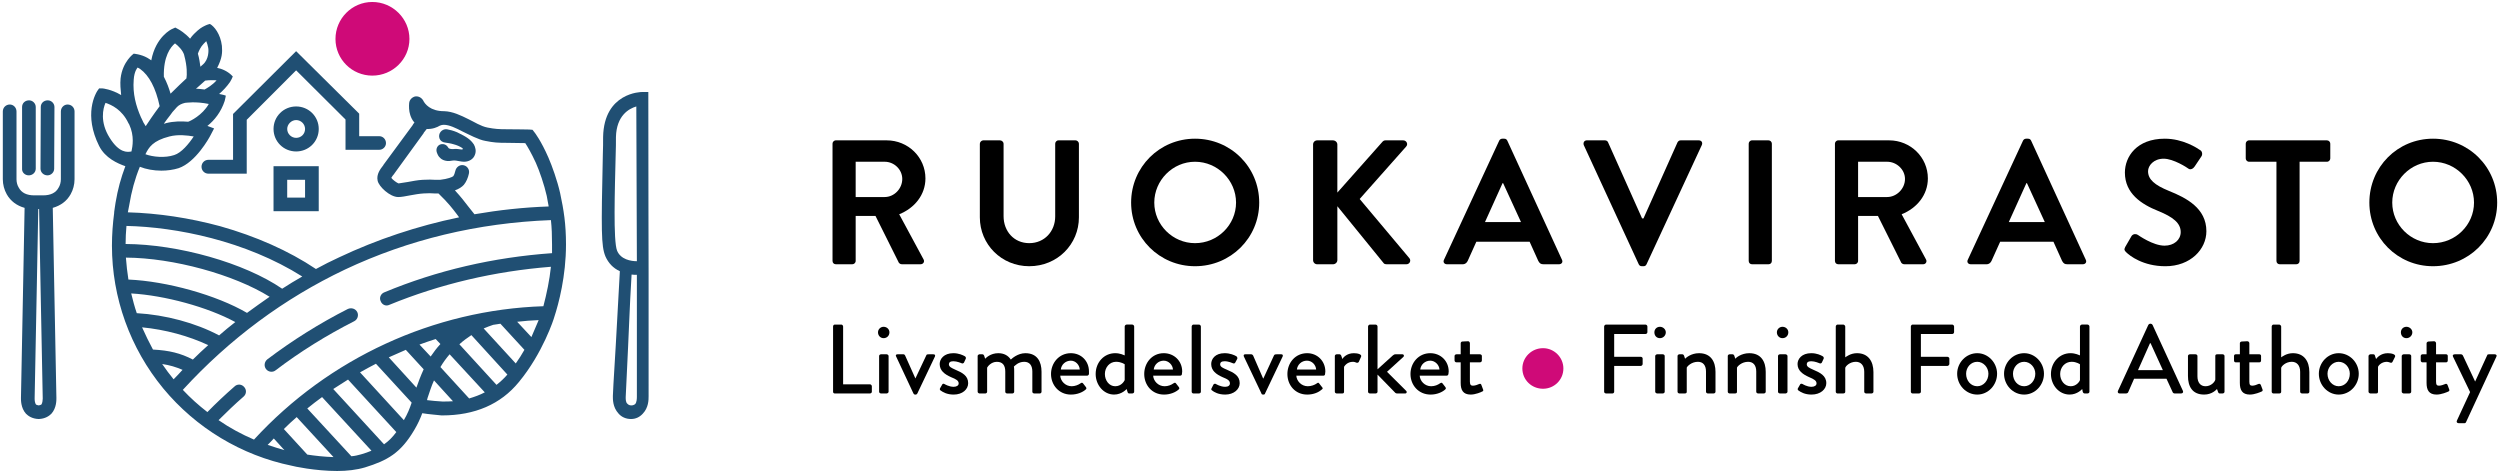 <?xml version="1.0" encoding="utf-8"?>
<!-- Generator: Adobe Illustrator 16.0.0, SVG Export Plug-In . SVG Version: 6.00 Build 0)  -->
<!DOCTYPE svg PUBLIC "-//W3C//DTD SVG 1.1//EN" "http://www.w3.org/Graphics/SVG/1.1/DTD/svg11.dtd">
<svg version="1.1" id="Layer_1" xmlns="http://www.w3.org/2000/svg" xmlns:xlink="http://www.w3.org/1999/xlink" x="0px" y="0px"
	 width="296px" height="56px" viewBox="-0.334 -0.235 296 56" enable-background="new -0.334 -0.235 296 56" xml:space="preserve">
<g>
	<path d="M98.235,16.777L98.235,16.777c0-0.197,0.165-0.395,0.396-0.395h6.014c2.544,0,4.593,2.007,4.593,4.507
		c0,1.941-1.288,3.52-3.106,4.244l2.875,5.329c0.166,0.263,0,0.592-0.363,0.592h-2.181c-0.198,0-0.298-0.099-0.364-0.164
		l-2.775-5.56h-2.346v5.329c0,0.23-0.198,0.395-0.396,0.395h-1.949c-0.231,0-0.396-0.164-0.396-0.395V16.777z M104.414,23.094
		L104.414,23.094c1.124,0,2.081-0.987,2.081-2.139c0-1.118-0.957-2.039-2.081-2.039h-3.437v4.178H104.414z"/>
	<path d="M115.682,16.777L115.682,16.777c0-0.197,0.198-0.395,0.396-0.395h1.982c0.231,0,0.43,0.197,0.43,0.395v8.586
		c0,1.776,1.223,3.191,3.04,3.191c1.816,0,3.072-1.415,3.072-3.158v-8.619c0-0.197,0.166-0.395,0.396-0.395h2.016
		c0.199,0,0.396,0.197,0.396,0.395v8.718c0,3.191-2.544,5.79-5.881,5.79c-3.305,0-5.849-2.599-5.849-5.79V16.777z"/>
	<path d="M141.157,16.186L141.157,16.186c4.229,0,7.6,3.355,7.6,7.566c0,4.178-3.37,7.533-7.6,7.533
		c-4.196,0-7.566-3.355-7.566-7.533C133.591,19.541,136.961,16.186,141.157,16.186 M141.157,28.555L141.157,28.555
		c2.676,0,4.857-2.171,4.857-4.803s-2.182-4.836-4.857-4.836c-2.644,0-4.824,2.204-4.824,4.836S138.514,28.555,141.157,28.555"/>
	<path d="M155.134,16.876L155.134,16.876c0-0.263,0.199-0.493,0.496-0.493h1.849c0.299,0,0.529,0.23,0.529,0.493v5.691l5.287-5.954
		c0.1-0.132,0.23-0.23,0.396-0.23h2.115c0.396,0,0.627,0.461,0.33,0.757l-5.486,6.185l5.883,7.007
		c0.23,0.264,0.066,0.724-0.363,0.724h-2.281c-0.23,0-0.363-0.065-0.396-0.132l-5.484-6.743v6.382c0,0.263-0.23,0.493-0.529,0.493
		h-1.849c-0.297,0-0.496-0.23-0.496-0.493V16.876z"/>
	<path d="M170.631,30.528L170.631,30.528l6.541-14.112c0.066-0.132,0.199-0.23,0.363-0.23h0.232c0.197,0,0.297,0.099,0.363,0.23
		l6.477,14.112c0.131,0.264-0.033,0.526-0.363,0.526h-1.818c-0.33,0-0.463-0.099-0.627-0.395l-1.025-2.27h-6.311l-1.023,2.27
		c-0.1,0.197-0.266,0.395-0.596,0.395h-1.85C170.664,31.055,170.498,30.792,170.631,30.528 M179.75,26.055L179.75,26.055
		l-2.115-4.605h-0.066l-2.08,4.605H179.75z"/>
	<path d="M187.184,16.942L187.184,16.942c-0.098-0.297,0.066-0.56,0.363-0.56h2.148c0.199,0,0.33,0.132,0.363,0.23l4.031,9.014
		h0.166l4.031-9.014c0.066-0.099,0.164-0.23,0.363-0.23h2.146c0.332,0,0.496,0.263,0.365,0.56l-6.543,14.112
		c-0.066,0.132-0.166,0.23-0.33,0.23h-0.232c-0.197,0-0.297-0.099-0.363-0.23L187.184,16.942z"/>
	<path d="M206.713,16.777L206.713,16.777c0-0.197,0.164-0.395,0.396-0.395h1.949c0.23,0,0.396,0.197,0.396,0.395V30.66
		c0,0.23-0.166,0.395-0.396,0.395h-1.949c-0.232,0-0.396-0.164-0.396-0.395V16.777z"/>
	<path d="M216.922,16.777L216.922,16.777c0-0.197,0.166-0.395,0.396-0.395h6.014c2.545,0,4.594,2.007,4.594,4.507
		c0,1.941-1.289,3.52-3.105,4.244l2.873,5.329c0.166,0.263,0,0.592-0.33,0.592h-2.213c-0.199,0-0.297-0.099-0.363-0.164l-2.775-5.56
		h-2.348v5.329c0,0.23-0.197,0.395-0.396,0.395h-1.949c-0.23,0-0.396-0.164-0.396-0.395V16.777z M223.102,23.094L223.102,23.094
		c1.123,0,2.115-0.987,2.115-2.139c0-1.118-0.992-2.039-2.115-2.039h-3.438v4.178H223.102z"/>
	<path d="M232.65,30.528L232.65,30.528l6.543-14.112c0.066-0.132,0.197-0.23,0.363-0.23h0.23c0.199,0,0.299,0.099,0.363,0.23
		l6.477,14.112c0.133,0.264-0.033,0.526-0.363,0.526h-1.816c-0.33,0-0.463-0.099-0.629-0.395l-1.023-2.27h-6.311l-1.025,2.27
		c-0.1,0.197-0.264,0.395-0.594,0.395h-1.852C232.684,31.055,232.518,30.792,232.65,30.528 M241.77,26.055L241.77,26.055
		l-2.113-4.605h-0.066l-2.082,4.605H241.77z"/>
	<path d="M251.287,29.016L251.287,29.016l0.76-1.316c0.197-0.263,0.529-0.263,0.727-0.132c0.1,0.066,1.818,1.283,3.172,1.283
		c1.123,0,1.916-0.69,1.916-1.611c0-1.053-0.891-1.777-2.676-2.501c-1.982-0.789-3.932-2.072-3.932-4.539
		c0-1.876,1.387-4.014,4.725-4.014c2.148,0,3.801,1.086,4.23,1.382c0.197,0.131,0.264,0.493,0.098,0.724l-0.793,1.185
		c-0.164,0.263-0.496,0.427-0.727,0.263c-0.166-0.132-1.783-1.185-2.941-1.185c-1.189,0-1.85,0.822-1.85,1.48
		c0,0.987,0.793,1.645,2.479,2.336c2.049,0.822,4.428,2.039,4.428,4.77c0,2.139-1.885,4.146-4.857,4.146
		c-2.645,0-4.23-1.25-4.627-1.645C251.221,29.442,251.121,29.344,251.287,29.016"/>
	<path d="M269.195,18.916L269.195,18.916h-3.238c-0.23,0-0.396-0.197-0.396-0.395v-1.744c0-0.197,0.166-0.395,0.396-0.395h9.219
		c0.232,0,0.396,0.197,0.396,0.395v1.744c0,0.197-0.164,0.395-0.396,0.395h-3.238V30.66c0,0.23-0.164,0.395-0.396,0.395h-1.949
		c-0.23,0-0.396-0.164-0.396-0.395V18.916z"/>
	<path d="M287.732,16.186L287.732,16.186c4.229,0,7.6,3.355,7.6,7.566c0,4.178-3.371,7.533-7.6,7.533
		c-4.197,0-7.533-3.355-7.533-7.533C280.199,19.541,283.535,16.186,287.732,16.186 M287.732,28.555L287.732,28.555
		c2.676,0,4.857-2.171,4.857-4.803s-2.182-4.836-4.857-4.836c-2.643,0-4.824,2.204-4.824,4.836S285.09,28.555,287.732,28.555"/>
	<path d="M98.302,38.424L98.302,38.424c0-0.1,0.065-0.23,0.197-0.23h0.793c0.1,0,0.199,0.131,0.199,0.23v6.842h3.172
		c0.132,0,0.23,0.131,0.23,0.23v0.658c0,0.098-0.099,0.197-0.23,0.197h-4.164c-0.132,0-0.197-0.1-0.197-0.197V38.424z"/>
	<path d="M103.621,39.113L103.621,39.113c0-0.361,0.298-0.656,0.661-0.656c0.396,0,0.693,0.295,0.693,0.656
		c0,0.395-0.297,0.691-0.693,0.691C103.919,39.805,103.621,39.508,103.621,39.113 M103.753,41.91L103.753,41.91
		c0-0.098,0.1-0.197,0.231-0.197h0.661c0.1,0,0.23,0.1,0.23,0.197v4.244c0,0.098-0.131,0.197-0.23,0.197h-0.661
		c-0.132,0-0.231-0.1-0.231-0.197V41.91z"/>
	<path d="M105.769,41.977L105.769,41.977c-0.099-0.164,0-0.264,0.166-0.264h0.693c0.1,0,0.165,0.066,0.198,0.131l1.223,2.73
		l1.288-2.73c0.033-0.131,0.166-0.131,0.298-0.131h0.528c0.199,0,0.265,0.1,0.199,0.264l-2.082,4.375
		c-0.033,0.066-0.1,0.131-0.198,0.131h-0.066c-0.099,0-0.165-0.064-0.198-0.131L105.769,41.977z"/>
	<path d="M110.956,45.76L110.956,45.76l0.265-0.461c0.033-0.1,0.165-0.131,0.265-0.066c0,0,0.528,0.33,1.09,0.33
		c0.363,0,0.596-0.166,0.596-0.395c0-0.33-0.266-0.494-0.926-0.758c-0.727-0.328-1.322-0.756-1.322-1.547
		c0-0.592,0.496-1.281,1.619-1.281c0.629,0,1.124,0.23,1.355,0.361c0.132,0.066,0.165,0.23,0.1,0.328l-0.199,0.428
		c-0.066,0.1-0.23,0.133-0.297,0.066c0,0-0.529-0.23-0.959-0.23c-0.396,0-0.528,0.164-0.528,0.361c0,0.297,0.298,0.428,0.728,0.625
		c0.859,0.363,1.553,0.725,1.553,1.613c0,0.723-0.661,1.348-1.719,1.348c-0.793,0-1.288-0.295-1.553-0.492
		C110.956,45.957,110.923,45.857,110.956,45.76"/>
	<path d="M115.417,41.91L115.417,41.91c0-0.098,0.133-0.197,0.231-0.197h0.331c0.099,0,0.164,0.066,0.197,0.131l0.133,0.395
		c0.1-0.098,0.627-0.656,1.553-0.656c0.66,0,1.156,0.262,1.486,0.756c0.133-0.131,0.826-0.756,1.719-0.756
		c1.421,0,1.916,1.02,1.916,2.203v2.369c0,0.098-0.099,0.197-0.197,0.197h-0.661c-0.132,0-0.231-0.1-0.231-0.197v-2.402
		c0-0.723-0.33-1.15-0.959-1.15c-0.727,0-1.123,0.492-1.222,0.559c0.032,0.131,0.032,0.33,0.032,0.559v2.436
		c0,0.098-0.099,0.197-0.23,0.197h-0.595c-0.132,0-0.231-0.1-0.231-0.197v-2.402c0-0.756-0.33-1.15-0.991-1.15
		c-0.694,0-1.091,0.559-1.157,0.689v2.863c0,0.098-0.099,0.197-0.23,0.197h-0.661c-0.099,0-0.231-0.1-0.231-0.197V41.91z"/>
	<path d="M126.454,41.582L126.454,41.582c1.222,0,2.146,0.92,2.146,2.17v0.297c-0.033,0.131-0.131,0.197-0.23,0.197h-3.172
		c0.033,0.625,0.594,1.25,1.354,1.25c0.396,0,0.793-0.164,1.024-0.328c0.132-0.1,0.23-0.133,0.33,0l0.33,0.426
		c0.066,0.1,0.1,0.199-0.033,0.297c-0.33,0.297-0.957,0.592-1.75,0.592c-1.389,0-2.347-1.117-2.347-2.434
		S125.065,41.582,126.454,41.582 M127.511,43.521L127.511,43.521c-0.033-0.559-0.496-1.053-1.057-1.053
		c-0.629,0-1.124,0.461-1.19,1.053H127.511z"/>
	<path d="M131.707,41.582L131.707,41.582c0.595,0,1.024,0.23,1.124,0.262v-3.42c0-0.1,0.099-0.23,0.23-0.23h0.661
		c0.132,0,0.231,0.131,0.231,0.23v7.73c0,0.098-0.1,0.197-0.231,0.197h-0.363c-0.099,0-0.165-0.066-0.198-0.197l-0.1-0.33
		c0,0-0.562,0.658-1.486,0.658c-1.223,0-2.182-1.117-2.182-2.434C129.394,42.666,130.386,41.582,131.707,41.582 M131.707,45.496
		L131.707,45.496c0.728,0,1.058-0.592,1.124-0.725v-1.875c0,0-0.396-0.295-1.025-0.295c-0.76,0-1.321,0.658-1.321,1.447
		C130.484,44.805,130.979,45.496,131.707,45.496"/>
	<path d="M137.456,41.582L137.456,41.582c1.223,0,2.182,0.92,2.182,2.17c0,0.066-0.033,0.23-0.033,0.297
		c0,0.131-0.1,0.197-0.231,0.197H136.2c0.033,0.625,0.596,1.25,1.355,1.25c0.43,0,0.793-0.164,1.024-0.328
		c0.165-0.1,0.231-0.133,0.33,0l0.331,0.426c0.065,0.1,0.099,0.199-0.033,0.297c-0.33,0.297-0.959,0.592-1.719,0.592
		c-1.42,0-2.346-1.117-2.346-2.434S136.069,41.582,137.456,41.582 M138.547,43.521L138.547,43.521
		c-0.033-0.559-0.528-1.053-1.091-1.053c-0.627,0-1.123,0.461-1.189,1.053H138.547z"/>
	<path d="M140.761,38.424L140.761,38.424c0-0.1,0.1-0.23,0.198-0.23h0.661c0.132,0,0.23,0.131,0.23,0.23v7.73
		c0,0.098-0.099,0.197-0.23,0.197h-0.661c-0.099,0-0.198-0.1-0.198-0.197V38.424z"/>
	<path d="M143.106,45.76L143.106,45.76l0.231-0.461c0.066-0.1,0.198-0.131,0.298-0.066c0,0,0.528,0.33,1.09,0.33
		c0.363,0,0.563-0.166,0.563-0.395c0-0.33-0.232-0.494-0.893-0.758c-0.727-0.328-1.322-0.756-1.322-1.547
		c0-0.592,0.463-1.281,1.586-1.281c0.662,0,1.157,0.23,1.389,0.361c0.099,0.066,0.165,0.23,0.099,0.328l-0.231,0.428
		c-0.033,0.1-0.197,0.133-0.297,0.066c0,0-0.496-0.23-0.959-0.23c-0.396,0-0.528,0.164-0.528,0.361c0,0.297,0.298,0.428,0.761,0.625
		c0.858,0.363,1.553,0.725,1.553,1.613c0,0.723-0.694,1.348-1.719,1.348c-0.793,0-1.321-0.295-1.553-0.492
		C143.106,45.957,143.04,45.857,143.106,45.76"/>
	<path d="M146.94,41.977L146.94,41.977c-0.066-0.164,0-0.264,0.164-0.264h0.694c0.132,0,0.165,0.066,0.231,0.131l1.189,2.73h0.033
		l1.256-2.73c0.065-0.131,0.197-0.131,0.33-0.131h0.528c0.165,0,0.231,0.1,0.165,0.264l-2.082,4.375
		c0,0.066-0.065,0.131-0.197,0.131h-0.033c-0.133,0-0.198-0.064-0.198-0.131L146.94,41.977z"/>
	<path d="M154.44,41.582L154.44,41.582c1.189,0,2.147,0.92,2.147,2.17c0,0.066-0.033,0.23-0.033,0.297
		c0,0.131-0.1,0.197-0.199,0.197h-3.204c0.033,0.625,0.596,1.25,1.355,1.25c0.43,0,0.826-0.164,1.057-0.328
		c0.133-0.1,0.199-0.133,0.296,0l0.332,0.426c0.098,0.1,0.131,0.199-0.033,0.297c-0.332,0.297-0.925,0.592-1.718,0.592
		c-1.422,0-2.346-1.117-2.346-2.434S153.019,41.582,154.44,41.582 M155.497,43.521L155.497,43.521
		c-0.033-0.559-0.494-1.053-1.09-1.053c-0.627,0-1.123,0.461-1.189,1.053H155.497z"/>
	<path d="M157.711,41.91L157.711,41.91c0-0.098,0.1-0.197,0.23-0.197h0.33c0.066,0,0.166,0.066,0.199,0.164l0.133,0.395
		c0.064-0.131,0.494-0.689,1.354-0.689c0.463,0,0.992,0.131,0.859,0.428l-0.264,0.592c-0.066,0.131-0.199,0.131-0.299,0.098
		c-0.064-0.033-0.23-0.098-0.396-0.098c-0.693,0-0.99,0.492-1.057,0.592v2.961c0,0.197-0.133,0.197-0.297,0.197h-0.563
		c-0.131,0-0.23-0.1-0.23-0.197V41.91z"/>
	<path d="M161.643,38.424L161.643,38.424c0-0.1,0.1-0.23,0.23-0.23h0.662c0.131,0,0.23,0.131,0.23,0.23v5.066l1.818-1.646
		c0.098-0.064,0.164-0.131,0.297-0.131h0.826c0.197,0,0.23,0.197,0.133,0.297l-1.951,1.775l2.281,2.27
		c0.098,0.1,0.066,0.297-0.133,0.297h-0.959c-0.064,0-0.164-0.033-0.197-0.066l-2.115-2.17v2.039c0,0.098-0.1,0.197-0.23,0.197
		h-0.662c-0.131,0-0.23-0.1-0.23-0.197V38.424z"/>
	<path d="M169.012,41.582L169.012,41.582c1.223,0,2.18,0.92,2.18,2.17c0,0.066-0.033,0.23-0.033,0.297
		c-0.033,0.131-0.098,0.197-0.23,0.197h-3.172c0.033,0.625,0.594,1.25,1.354,1.25c0.43,0,0.793-0.164,1.025-0.328
		c0.164-0.1,0.23-0.133,0.33,0l0.33,0.426c0.066,0.1,0.1,0.199-0.033,0.297c-0.33,0.297-0.957,0.592-1.717,0.592
		c-1.422,0-2.381-1.117-2.381-2.434S167.623,41.582,169.012,41.582 M170.102,43.521L170.102,43.521
		c-0.033-0.559-0.529-1.053-1.09-1.053c-0.629,0-1.125,0.461-1.189,1.053H170.102z"/>
	<path d="M172.613,42.666L172.613,42.666h-0.496c-0.133,0-0.232-0.098-0.232-0.229V41.91c0-0.098,0.1-0.197,0.232-0.197h0.496
		v-1.316c0-0.098,0.098-0.197,0.197-0.197l0.693-0.033c0.1,0,0.199,0.133,0.199,0.23v1.316h1.189c0.133,0,0.23,0.1,0.23,0.197v0.527
		c0,0.131-0.098,0.229-0.23,0.229h-1.189v2.303c0,0.396,0.166,0.461,0.363,0.461c0.264,0,0.596-0.131,0.727-0.197
		c0.166-0.064,0.232,0,0.266,0.1l0.197,0.525c0.066,0.133,0.033,0.23-0.1,0.264c-0.098,0.066-0.793,0.361-1.354,0.361
		c-0.926,0-1.189-0.559-1.189-1.381V42.666z"/>
	<path d="M189.596,38.424L189.596,38.424c0-0.1,0.1-0.23,0.232-0.23h4.658c0.133,0,0.232,0.131,0.232,0.23v0.658
		c0,0.131-0.1,0.229-0.232,0.229h-3.701v2.699h3.141c0.131,0,0.23,0.098,0.23,0.197v0.656c0,0.1-0.1,0.23-0.23,0.23h-3.141v3.061
		c0,0.098-0.098,0.197-0.197,0.197h-0.76c-0.133,0-0.232-0.1-0.232-0.197V38.424z"/>
	<path d="M195.545,39.113L195.545,39.113c0-0.361,0.264-0.656,0.66-0.656c0.363,0,0.693,0.295,0.693,0.656
		c0,0.395-0.33,0.691-0.693,0.691C195.809,39.805,195.545,39.508,195.545,39.113 M195.643,41.91L195.643,41.91
		c0-0.098,0.133-0.197,0.232-0.197h0.66c0.133,0,0.232,0.1,0.232,0.197v4.244c0,0.098-0.1,0.197-0.232,0.197h-0.66
		c-0.1,0-0.232-0.1-0.232-0.197V41.91z"/>
	<path d="M198.287,41.91L198.287,41.91c0-0.098,0.1-0.197,0.23-0.197h0.33c0.1,0,0.166,0.066,0.199,0.131l0.133,0.395
		c0.098-0.098,0.693-0.656,1.65-0.656c1.422,0,1.951,1.02,1.951,2.203v2.369c0,0.098-0.1,0.197-0.232,0.197h-0.66
		c-0.133,0-0.232-0.1-0.232-0.197v-2.402c0-0.756-0.363-1.15-0.957-1.15c-0.76,0-1.256,0.525-1.322,0.689v2.863
		c0,0.131-0.066,0.197-0.264,0.197h-0.596c-0.131,0-0.23-0.1-0.23-0.197V41.91z"/>
	<path d="M204.234,41.91L204.234,41.91c0-0.098,0.1-0.197,0.23-0.197h0.332c0.098,0,0.164,0.066,0.197,0.131l0.133,0.395
		c0.066-0.098,0.693-0.656,1.652-0.656c1.42,0,1.949,1.02,1.949,2.203v2.369c0,0.098-0.1,0.197-0.232,0.197h-0.66
		c-0.133,0-0.23-0.1-0.23-0.197v-2.402c0-0.756-0.365-1.15-0.959-1.15c-0.76,0-1.256,0.525-1.322,0.689v2.863
		c0,0.131-0.066,0.197-0.264,0.197h-0.596c-0.131,0-0.23-0.1-0.23-0.197V41.91z"/>
	<path d="M210.049,39.113L210.049,39.113c0-0.361,0.299-0.656,0.662-0.656c0.396,0,0.693,0.295,0.693,0.656
		c0,0.395-0.297,0.691-0.693,0.691C210.348,39.805,210.049,39.508,210.049,39.113 M210.182,41.91L210.182,41.91
		c0-0.098,0.1-0.197,0.232-0.197h0.66c0.1,0,0.23,0.1,0.23,0.197v4.244c0,0.098-0.131,0.197-0.23,0.197h-0.66
		c-0.133,0-0.232-0.1-0.232-0.197V41.91z"/>
	<path d="M212.527,45.76L212.527,45.76l0.266-0.461c0.033-0.1,0.164-0.131,0.297-0.066c0,0,0.496,0.33,1.057,0.33
		c0.363,0,0.596-0.166,0.596-0.395c0-0.33-0.266-0.494-0.893-0.758c-0.727-0.328-1.355-0.756-1.355-1.547
		c0-0.592,0.496-1.281,1.619-1.281c0.662,0,1.125,0.23,1.355,0.361c0.133,0.066,0.166,0.23,0.1,0.328l-0.199,0.428
		c-0.066,0.1-0.197,0.133-0.297,0.066c0,0-0.529-0.23-0.959-0.23c-0.396,0-0.527,0.164-0.527,0.361c0,0.297,0.297,0.428,0.727,0.625
		c0.859,0.363,1.586,0.725,1.586,1.613c0,0.723-0.693,1.348-1.752,1.348c-0.793,0-1.289-0.295-1.553-0.492
		C212.527,45.957,212.494,45.857,212.527,45.76"/>
	<path d="M217.021,38.424L217.021,38.424c0-0.1,0.1-0.23,0.199-0.23h0.693c0.1,0,0.23,0.131,0.23,0.23v3.65
		c0.1-0.064,0.629-0.492,1.389-0.492c1.322,0,1.949,0.953,1.949,2.236v2.336c0,0.098-0.1,0.197-0.23,0.197h-0.629
		c-0.133,0-0.23-0.1-0.23-0.197v-2.369c0-0.756-0.396-1.184-0.992-1.184c-0.727,0-1.223,0.525-1.256,0.723v2.83
		c0,0.131-0.098,0.197-0.264,0.197h-0.66c-0.1,0-0.199-0.1-0.199-0.197V38.424z"/>
	<path d="M225.91,38.424L225.91,38.424c0-0.1,0.1-0.23,0.197-0.23h4.693c0.131,0,0.23,0.131,0.23,0.23v0.658
		c0,0.131-0.1,0.229-0.23,0.229H227.1v2.699h3.139c0.1,0,0.232,0.098,0.232,0.197v0.656c0,0.1-0.133,0.23-0.232,0.23H227.1v3.061
		c0,0.098-0.1,0.197-0.23,0.197h-0.762c-0.098,0-0.197-0.1-0.197-0.197V38.424z"/>
	<path d="M233.773,41.582L233.773,41.582c1.289,0,2.348,1.117,2.348,2.434c0,1.35-1.059,2.467-2.348,2.467
		c-1.32,0-2.379-1.117-2.379-2.467C231.395,42.699,232.453,41.582,233.773,41.582 M233.773,45.496L233.773,45.496
		c0.729,0,1.322-0.658,1.322-1.48c0-0.756-0.594-1.414-1.322-1.414c-0.76,0-1.32,0.658-1.32,1.414
		C232.453,44.838,233.014,45.496,233.773,45.496"/>
	<path d="M239.326,41.582L239.326,41.582c1.287,0,2.346,1.117,2.346,2.434c0,1.35-1.059,2.467-2.346,2.467
		c-1.322,0-2.381-1.117-2.381-2.467C236.945,42.699,238.004,41.582,239.326,41.582 M239.326,45.496L239.326,45.496
		c0.727,0,1.32-0.658,1.32-1.48c0-0.756-0.594-1.414-1.32-1.414c-0.762,0-1.322,0.658-1.322,1.414
		C238.004,44.838,238.564,45.496,239.326,45.496"/>
	<path d="M244.811,41.582L244.811,41.582c0.594,0,1.023,0.23,1.123,0.262v-3.42c0-0.1,0.1-0.23,0.23-0.23h0.662
		c0.133,0,0.23,0.131,0.23,0.23v7.73c0,0.098-0.098,0.197-0.23,0.197h-0.33c-0.1,0-0.199-0.066-0.232-0.197l-0.066-0.33
		c0,0-0.561,0.658-1.486,0.658c-1.256,0-2.213-1.117-2.213-2.434C242.498,42.666,243.521,41.582,244.811,41.582 M244.844,45.496
		L244.844,45.496c0.693,0,1.057-0.592,1.09-0.725v-1.875c0,0-0.396-0.295-0.99-0.295c-0.793,0-1.355,0.658-1.355,1.447
		C243.588,44.805,244.084,45.496,244.844,45.496"/>
	<path d="M250.428,46.055L250.428,46.055l3.602-7.828c0.033-0.066,0.133-0.133,0.197-0.133h0.1c0.066,0,0.166,0.066,0.199,0.133
		l3.602,7.828c0.066,0.164-0.033,0.297-0.232,0.297h-0.727c-0.133,0-0.23-0.066-0.264-0.164l-0.727-1.58h-3.834
		c-0.23,0.527-0.463,1.053-0.693,1.58c-0.033,0.098-0.133,0.164-0.297,0.164h-0.729C250.461,46.352,250.361,46.219,250.428,46.055
		 M255.748,43.588L255.748,43.588l-1.455-3.191h-0.066l-1.42,3.191H255.748z"/>
	<path d="M258.721,41.91L258.721,41.91c0-0.098,0.1-0.197,0.232-0.197h0.66c0.133,0,0.23,0.1,0.23,0.197v2.402
		c0,0.756,0.365,1.184,0.959,1.184c0.693,0,1.123-0.559,1.156-0.789V41.91c0-0.164,0.1-0.197,0.264-0.197h0.596
		c0.133,0,0.23,0.1,0.23,0.197v4.244c0,0.098-0.098,0.197-0.23,0.197h-0.33c-0.1,0-0.166-0.066-0.199-0.164l-0.131-0.363
		c-0.1,0.1-0.596,0.658-1.521,0.658c-1.42,0-1.916-0.986-1.916-2.203V41.91z"/>
	<path d="M264.867,42.666L264.867,42.666h-0.496c-0.133,0-0.197-0.098-0.197-0.229V41.91c0-0.098,0.064-0.197,0.197-0.197h0.496
		v-1.316c0-0.098,0.1-0.197,0.23-0.197l0.662-0.033c0.131,0,0.23,0.133,0.23,0.23v1.316h1.189c0.133,0,0.199,0.1,0.199,0.197v0.527
		c0,0.131-0.066,0.229-0.199,0.229h-1.189v2.303c0,0.396,0.133,0.461,0.363,0.461c0.232,0,0.563-0.131,0.695-0.197
		c0.164-0.064,0.23,0,0.297,0.1l0.197,0.525c0.066,0.133,0,0.23-0.098,0.264c-0.133,0.066-0.826,0.361-1.389,0.361
		c-0.926,0-1.189-0.559-1.189-1.381V42.666z"/>
	<path d="M268.635,38.424L268.635,38.424c0-0.1,0.098-0.23,0.197-0.23h0.693c0.1,0,0.232,0.131,0.232,0.23v3.65
		c0.098-0.064,0.627-0.492,1.387-0.492c1.322,0,1.949,0.953,1.949,2.236v2.336c0,0.098-0.098,0.197-0.197,0.197h-0.66
		c-0.133,0-0.232-0.1-0.232-0.197v-2.369c0-0.756-0.396-1.184-0.99-1.184c-0.729,0-1.223,0.525-1.256,0.723v2.83
		c0,0.131-0.1,0.197-0.232,0.197h-0.693c-0.1,0-0.197-0.1-0.197-0.197V38.424z"/>
	<path d="M276.564,41.582L276.564,41.582c1.32,0,2.379,1.117,2.379,2.434c0,1.35-1.059,2.467-2.379,2.467
		c-1.289,0-2.346-1.117-2.346-2.467C274.219,42.699,275.275,41.582,276.564,41.582 M276.564,45.496L276.564,45.496
		c0.76,0,1.32-0.658,1.32-1.48c0-0.756-0.561-1.414-1.32-1.414c-0.727,0-1.322,0.658-1.322,1.414
		C275.242,44.838,275.838,45.496,276.564,45.496"/>
	<path d="M280.1,41.91L280.1,41.91c0-0.098,0.133-0.197,0.23-0.197h0.332c0.098,0,0.197,0.066,0.197,0.164l0.133,0.395
		c0.1-0.131,0.527-0.689,1.387-0.689c0.43,0,0.992,0.131,0.859,0.428l-0.297,0.592c-0.066,0.131-0.166,0.131-0.264,0.098
		c-0.1-0.033-0.266-0.098-0.396-0.098c-0.695,0-1.025,0.492-1.059,0.592v2.961c0,0.197-0.131,0.197-0.33,0.197h-0.563
		c-0.098,0-0.23-0.1-0.23-0.197V41.91z"/>
	<path d="M283.932,39.113L283.932,39.113c0-0.361,0.266-0.656,0.662-0.656c0.363,0,0.693,0.295,0.693,0.656
		c0,0.395-0.33,0.691-0.693,0.691C284.197,39.805,283.932,39.508,283.932,39.113 M284.031,41.91L284.031,41.91
		c0-0.098,0.133-0.197,0.232-0.197h0.66c0.133,0,0.23,0.1,0.23,0.197v4.244c0,0.098-0.098,0.197-0.23,0.197h-0.66
		c-0.1,0-0.232-0.1-0.232-0.197V41.91z"/>
	<path d="M286.973,42.666L286.973,42.666h-0.496c-0.1,0-0.197-0.098-0.197-0.229V41.91c0-0.098,0.098-0.197,0.197-0.197h0.496
		v-1.316c0-0.098,0.133-0.197,0.23-0.197l0.662-0.033c0.131,0,0.23,0.133,0.23,0.23v1.316h1.189c0.133,0,0.199,0.1,0.199,0.197
		v0.527c0,0.131-0.066,0.229-0.199,0.229h-1.189v2.303c0,0.396,0.133,0.461,0.363,0.461c0.232,0,0.563-0.131,0.727-0.197
		c0.133-0.064,0.199,0,0.266,0.1l0.197,0.525c0.066,0.133,0,0.23-0.1,0.264c-0.131,0.066-0.826,0.361-1.387,0.361
		c-0.926,0-1.189-0.559-1.189-1.381V42.666z"/>
	<path d="M290.111,42.01L290.111,42.01c-0.1-0.166,0-0.297,0.199-0.297h0.76c0.066,0,0.164,0.066,0.197,0.131l1.455,3.094
		l1.42-3.094c0.033-0.131,0.133-0.131,0.23-0.131h0.662c0.197,0,0.297,0.131,0.197,0.297l-3.568,7.697
		c-0.033,0.098-0.1,0.164-0.197,0.164h-0.695c-0.197,0-0.297-0.164-0.197-0.328l1.553-3.355L290.111,42.01z"/>
	<path fill="#CF0A78" d="M184.771,43.391L184.771,43.391c0,1.35-1.09,2.402-2.412,2.402c-1.354,0-2.445-1.053-2.445-2.402
		c0-1.316,1.092-2.402,2.445-2.402C183.682,40.988,184.771,42.074,184.771,43.391"/>
	<path fill="#204F73" d="M3.073,20.527L3.073,20.527c0.462,0,0.826-0.361,0.826-0.789v-7.303c0-0.428-0.363-0.79-0.793-0.79
		c-0.462,0-0.826,0.329-0.826,0.79v7.303C2.247,20.166,2.61,20.527,3.073,20.527"/>
	<path fill="#204F73" d="M5.287,20.527L5.287,20.527c0.429,0,0.793-0.361,0.793-0.789l0.033-7.303c0-0.428-0.363-0.79-0.793-0.79
		c-0.462,0-0.826,0.329-0.826,0.79l-0.033,7.303C4.461,20.166,4.824,20.527,5.287,20.527"/>
	<path fill="#204F73" d="M7.666,12.139L7.666,12.139c-0.43,0-0.793,0.362-0.793,0.823v8.026c0,0.362-0.099,0.724-0.264,0.987
		c-0.331,0.625-0.958,0.921-1.851,0.921H3.734c-0.892,0-1.52-0.296-1.85-0.921c-0.166-0.264-0.265-0.625-0.265-0.987v-8.026
		c0-0.461-0.363-0.823-0.793-0.823C0.364,12.139,0,12.501,0,12.962v8.026c0,0.625,0.166,1.25,0.463,1.776
		c0.462,0.822,1.189,1.349,2.115,1.612c-0.066,2.763-0.231,13.158-0.43,22.5c0,0.197-0.033,1.186,0.595,1.875
		c0.264,0.264,0.727,0.594,1.487,0.625h0.033c0.76-0.031,1.223-0.361,1.487-0.625c0.628-0.689,0.595-1.678,0.595-1.875
		c-0.198-9.342-0.363-19.737-0.43-22.5c0.925-0.264,1.652-0.79,2.115-1.612c0.297-0.526,0.463-1.151,0.463-1.776v-8.026
		C8.492,12.501,8.128,12.139,7.666,12.139 M4.56,47.668L4.56,47.668c-0.033,0-0.099,0.064-0.297,0.098
		c-0.231-0.033-0.297-0.098-0.331-0.098c-0.132-0.166-0.165-0.494-0.165-0.691V46.91c0.198-9.211,0.363-19.474,0.43-22.401h0.099
		c0.066,2.928,0.231,13.19,0.429,22.401v0.066C4.725,47.107,4.692,47.502,4.56,47.668"/>
	<path fill="#204F73" d="M76.46,29.081L76.46,29.081v3.026c0,0-0.033-12.566-0.033-21.448h-0.76c-0.066,0-4.494,0.032-4.593,5.329
		c0,0.592,0,1.315-0.033,2.105c-0.198,9.046-0.198,10.757,0.297,12.007c0.363,0.822,0.925,1.415,1.718,1.776
		c-0.265,4.475-0.298,5.922-0.76,13.389l-0.066,1.381c0,0.363-0.033,1.316,0.661,2.074c0.364,0.428,0.892,0.656,1.487,0.656
		c0.562,0,1.024-0.229,1.388-0.625c0.694-0.723,0.694-1.645,0.694-2.072V29.081z M74.841,47.635L74.841,47.635
		c-0.099,0.064-0.231,0.131-0.43,0.131c-0.231,0-0.363-0.098-0.462-0.197c-0.231-0.197-0.198-0.658-0.198-0.822l0.066-1.381
		c0.363-7.305,0.363-8.652,0.628-13.094c0.132,0.033,0.496,0.033,0.627,0.033V46.68v0.033C75.072,46.91,75.072,47.438,74.841,47.635
		 M72.727,29.442L72.727,29.442c-0.463-1.151-0.265-7.236-0.166-11.316c0.033-0.789,0.033-1.513,0.033-2.138
		c0.066-2.533,1.52-3.355,2.412-3.619l0.066,18.324C74.378,30.693,73.156,30.495,72.727,29.442"/>
	<path fill="#CF0A78" d="M48.143,4.376L48.143,4.376c0,2.401-1.983,4.342-4.395,4.342c-2.412,0-4.361-1.94-4.361-4.342
		c0-2.402,1.95-4.376,4.361-4.376C46.16,0,48.143,1.974,48.143,4.376"/>
	<path fill="#204F73" d="M53.793,15.429L53.793,15.429c-0.462-0.197-0.859-0.296-1.222-0.361c-0.595-0.066-1.091,0.526-0.859,1.118
		c0.099,0.263,0.363,0.428,0.661,0.46c0.231,0.033,0.694,0.1,0.991,0.198c0.396,0.099,0.76,0.263,1.057,0.46
		c0.066,0.033,0.033,0.165-0.033,0.165c-0.231,0-0.562-0.099-0.925-0.066c-0.166,0.033-0.661,0.033-0.727-0.164
		c-0.198-0.329-0.496-0.461-0.859-0.395c-0.429,0.099-0.627,0.559-0.496,0.954c0.099,0.296,0.231,0.525,0.364,0.625
		c0.066,0.099,0.562,0.559,1.454,0.361c0.297-0.065,0.628,0.033,0.859,0.065c0.198,0.033,0.363,0.066,0.528,0.066h0.033
		c0.595,0,1.124-0.329,1.289-0.855c0.166-0.428,0.033-0.889-0.132-1.185C55.379,16.284,54.95,15.988,53.793,15.429"/>
	<path fill="#204F73" d="M32.051,24.771L32.051,24.771h5.353v-5.329h-5.353V24.771z M33.67,21.054L33.67,21.054h2.115v2.105H33.67
		V21.054z"/>
	<path fill="#204F73" d="M27.26,18.686L27.26,18.686h-2.908c-0.463,0-0.826,0.362-0.826,0.822c0,0.461,0.363,0.822,0.826,0.822
		h4.527v-6.382l5.848-5.855l5.849,5.823v3.585h3.998c0.43,0,0.793-0.361,0.793-0.789c0-0.461-0.363-0.822-0.793-0.822h-2.379v-2.665
		l-7.468-7.401l-7.467,7.435V18.686z"/>
	<path fill="#204F73" d="M34.728,12.369L34.728,12.369c-1.487,0-2.676,1.185-2.676,2.665s1.189,2.664,2.676,2.664
		c1.487,0,2.677-1.184,2.677-2.664S36.215,12.369,34.728,12.369 M34.728,16.087L34.728,16.087c-0.562,0-1.057-0.461-1.057-1.053
		c0-0.56,0.496-1.053,1.057-1.053c0.595,0,1.058,0.493,1.058,1.053C35.785,15.626,35.322,16.087,34.728,16.087"/>
	<path fill="#204F73" d="M41.964,36.713L41.964,36.713c-0.198-0.395-0.694-0.561-1.124-0.361c-3.304,1.678-6.509,3.684-9.516,5.953
		c-0.363,0.297-0.429,0.789-0.165,1.152c0.264,0.361,0.793,0.428,1.124,0.164c2.94-2.236,6.08-4.178,9.318-5.822
		C41.997,37.602,42.162,37.107,41.964,36.713"/>
	<path fill="#204F73" d="M65.986,22.633L65.986,22.633c-0.331-1.479-0.958-3.224-1.388-4.21c-0.859-1.975-1.619-2.961-1.652-2.994
		l-0.231-0.296L62.318,15.1c-0.033,0-1.52-0.032-2.61-0.032c-0.991,0-1.454-0.033-2.313-0.198c-0.826-0.164-1.553-0.657-2.247-0.986
		c-0.925-0.461-1.883-0.921-2.875-0.954H52.24c-1.619,0-2.28-0.855-2.478-1.283c-0.198-0.329-0.562-0.526-0.958-0.46
		c-0.363,0.099-0.661,0.395-0.694,0.789c-0.033,0.362-0.033,0.921,0.132,1.415c0.099,0.296,0.231,0.592,0.496,0.888
		c-0.099,0.099-0.166,0.197-0.231,0.329l-3.437,4.671l-0.033,0.066c-0.331,0.428-0.826,1.053-0.661,1.81
		c0.132,0.69,1.454,1.94,2.445,1.94c0.396,0,0.859-0.099,1.388-0.197s1.09-0.197,1.619-0.23c0.562-0.033,0.925-0.033,1.255,0h0.496
		c1.19,1.151,1.652,1.776,2.181,2.468c0.099,0.131,0.165,0.229,0.264,0.361c-4.923,1.02-9.681,2.599-14.208,4.737
		c-0.925,0.428-1.851,0.888-2.743,1.381c-3.238-2.171-7.137-3.881-11.333-5.065c-3.635-0.986-7.369-1.546-10.937-1.645
		c0.066-0.296,0.165-0.855,0.165-0.855c0.265-1.612,0.661-3.093,1.256-4.54c0.727,0.296,1.652,0.461,2.544,0.461
		c0.694,0,1.421-0.099,2.049-0.296c2.016-0.691,3.602-3.553,3.767-3.882l0.43-0.823l-0.793-0.296
		c0.826-0.657,1.619-1.645,2.049-2.96c0.066-0.23,0.132-0.625,0.132-0.625c-0.231-0.1-0.793-0.198-0.793-0.198
		c0.43-0.361,0.925-0.888,1.289-1.414c0.132-0.197,0.265-0.493,0.331-0.658c-0.562-0.625-1.322-0.921-1.851-1.02
		c0.595-1.151,0.628-1.81,0.562-2.599c-0.165-1.415-0.925-2.336-1.421-2.6c0,0-0.297,0.066-0.562,0.198
		c-0.396,0.197-0.661,0.328-1.322,0.986c-0.165,0.165-0.331,0.362-0.463,0.56c-0.595-0.658-1.255-1.053-1.388-1.119L20.42,3.026
		l-0.363,0.165c-0.1,0.032-1.95,0.921-2.479,3.717c-0.132-0.099-0.165-0.099-0.462-0.296c-0.76-0.428-1.619-0.493-1.619-0.493
		s-1.322,0.921-1.553,2.928c-0.066,0.658,0,1.315,0.066,1.974c-1.157-0.69-2.181-0.789-2.214-0.789H11.4
		c-0.529,0.625-1.817,3.158,0,6.81c0.727,1.447,2.181,2.072,3.106,2.401c-0.529,1.414-0.892,2.73-1.157,4.31
		c-0.066,0.361-0.099,0.724-0.165,1.118v0.099c-0.165,1.25-0.264,2.566-0.264,3.882c0,6.151,2.147,12.138,6.08,16.909
		c3.866,4.67,9.252,7.928,15.2,9.145c0.198,0.066,2.775,0.625,5.386,0.625c1.157,0,2.313-0.131,3.304-0.428
		c2.644-0.822,4.196-1.678,5.815-4.408c0.43-0.723,0.727-1.381,0.958-2.006c0.76,0.131,1.751,0.197,2.28,0.262h0.066
		c3.866,0,6.939-1.314,9.087-3.947c2.841-3.42,4.163-7.533,4.196-7.697c0.529-1.611,1.388-4.869,1.388-8.586
		C66.68,26.285,66.416,24.64,65.986,22.633 M53.529,22.305L53.529,22.305c0.462-0.165,0.826-0.396,1.058-0.658
		c0.297-0.362,0.496-0.855,0.595-1.316c0.132-0.526-0.265-1.02-0.793-1.02c-0.364,0-0.694,0.264-0.793,0.625
		c-0.066,0.296-0.165,0.56-0.264,0.691c-0.099,0.099-0.661,0.328-1.553,0.427h-0.595c-0.363-0.032-0.793-0.032-1.454,0
		c-0.628,0.033-1.256,0.165-1.817,0.264c-0.43,0.065-0.826,0.132-1.058,0.164c-0.198-0.065-0.694-0.428-0.859-0.657
		c0.066-0.132,0.231-0.362,0.331-0.461l0.066-0.099l3.437-4.737v-0.033c0.099-0.131,0.264-0.328,0.363-0.46
		c0.694,0.033,1.223-0.197,1.553-0.395c0.198-0.066,0.264-0.099,0.462-0.099c0.661,0,1.454,0.395,2.214,0.789
		c0.76,0.362,1.917,0.987,2.709,1.118c0.991,0.197,1.454,0.23,2.577,0.23c0.727,0,1.652,0.033,2.148,0.033
		c0.264,0.395,0.727,1.185,1.256,2.336c0.429,0.954,0.991,2.599,1.289,3.914c0.066,0.428,0.165,0.855,0.231,1.25
		c-2.974,0.099-5.915,0.428-8.789,0.922c-0.297-0.362-0.529-0.658-0.76-0.954C54.652,23.62,54.256,23.094,53.529,22.305
		 M20.288,18.126L20.288,18.126c-1.09,0.362-2.511,0.23-3.403-0.099c0.396-0.822,0.892-1.611,2.842-2.105
		c1.024-0.263,2.115-0.131,2.875,0C22.04,16.777,21.147,17.863,20.288,18.126 M23.791,4.935L23.791,4.935
		c0.099-0.099,0.198-0.197,0.297-0.296c0.099,0.23,0.166,0.461,0.231,0.789c0.066,0.329,0.066,1.382-0.628,1.975
		c-0.099,0.099-0.099,0.099-0.297,0.263c-0.066-0.46-0.132-0.986-0.297-1.546C23.196,5.823,23.427,5.297,23.791,4.935
		 M23.031,10.133L23.031,10.133c0.033-0.033,0.462-0.396,0.925-0.823c0.396-0.065,1.057-0.065,1.354-0.032
		c-0.496,0.559-1.124,0.921-1.421,1.085c-0.231-0.032-0.826-0.099-1.024-0.099L23.031,10.133z M20.387,4.901L20.387,4.901
		c0.396,0.297,0.925,0.823,1.09,1.382v0.033c0.364,1.315,0.331,2.303,0.265,2.73c-0.396,0.362-1.124,1.053-1.883,1.81
		c-0.166-0.593-0.43-1.316-0.793-2.007C19,6.448,19.859,5.329,20.387,4.901 M19.826,13.39L19.826,13.39l0.264-0.362
		c0.166-0.197,0.364-0.395,0.529-0.592c0.264-0.264,0.562-0.396,0.958-0.494c0.132,0,1.19-0.197,2.809,0.132
		c-0.76,1.349-2.214,2.04-2.445,2.105c-0.793-0.065-1.718-0.065-2.61,0.164c-0.099,0.033-0.166,0.066-0.265,0.066
		C19.297,14.08,19.561,13.718,19.826,13.39 M15.497,9.211L15.497,9.211c0.066-1.053,0.462-1.447,0.462-1.447
		c0.033,0,0.297,0.165,0.297,0.165c1.058,0.756,1.851,2.236,2.313,4.408c-0.76,1.02-1.421,2.006-1.652,2.368
		c-0.231-0.362-0.331-0.526-0.463-0.855c-0.033-0.065-0.066-0.132-0.099-0.197C15.761,12.304,15.365,10.856,15.497,9.211
		 M12.655,16.087L12.655,16.087c-1.189-1.875-0.793-3.487-0.496-4.146c0.694,0.23,1.95,0.79,2.709,2.401
		c0.033,0.066,0.066,0.132,0.099,0.165c0.628,1.349,0.396,2.599,0.265,3.19C14.737,17.798,13.779,17.896,12.655,16.087
		 M14.638,26.515L14.638,26.515c5.881,0.132,14.076,1.744,20.816,5.987c-0.793,0.461-1.586,0.922-2.379,1.447
		c-4.461-3.059-12.292-5.263-18.537-5.296C14.539,27.963,14.572,27.239,14.638,26.515 M14.572,30.266L14.572,30.266
		c5.617,0.032,12.788,2.006,17.017,4.637c-0.892,0.625-1.785,1.25-2.677,1.908c-3.602-2.105-9.483-3.75-14.043-3.947
		C14.737,32.008,14.638,31.153,14.572,30.266 M15.2,34.508L15.2,34.508c3.965,0.23,9.054,1.613,12.325,3.389
		c-0.628,0.494-1.289,1.02-1.917,1.58c-2.775-1.48-6.344-2.436-9.748-2.633C15.596,36.088,15.398,35.299,15.2,34.508 M16.488,38.521
		L16.488,38.521c2.743,0.264,5.518,1.02,7.831,2.105c-0.628,0.559-1.223,1.119-1.817,1.711c-1.454-0.756-2.809-1.086-4.725-1.184
		C17.314,40.299,16.885,39.41,16.488,38.521 M20.222,44.674L20.222,44.674c-0.463-0.559-0.925-1.184-1.355-1.811
		c0.892,0.133,1.652,0.363,2.412,0.691C20.949,43.916,20.585,44.313,20.222,44.674 M31.357,52.438L31.357,52.438
		c0.231-0.23,0.496-0.494,0.727-0.758l1.255,1.383C32.679,52.865,32.018,52.668,31.357,52.438 M36.049,53.588L36.049,53.588
		l-2.775-3.025c0.496-0.494,0.991-0.955,1.52-1.414l4.361,4.736C38.032,53.852,36.909,53.721,36.049,53.588 M42.427,53.557
		L42.427,53.557c-0.364,0.098-0.727,0.197-1.157,0.229l-5.221-5.658c0.562-0.459,1.157-0.92,1.751-1.348l5.848,6.35
		C43.286,53.293,42.856,53.424,42.427,53.557 M45.136,52.371L45.136,52.371l-6.014-6.547c0.595-0.361,1.156-0.756,1.751-1.117
		l5.716,6.217C46.127,51.549,45.665,52.01,45.136,52.371 M47.482,49.51L47.482,49.51l-5.188-5.658
		c0.628-0.361,1.255-0.691,1.883-1.02l4.229,4.605C48.176,48.127,47.912,48.785,47.482,49.51 M49.828,43.49L49.828,43.49
		c-0.364,0.789-0.628,1.512-0.859,2.17l-3.271-3.586c0.661-0.295,1.355-0.592,2.016-0.889L49.828,43.49z M49.333,40.561
		L49.333,40.561c0.628-0.229,1.289-0.459,1.917-0.656l0.562,0.592c-0.43,0.461-0.793,0.953-1.156,1.48L49.333,40.561z
		 M52.042,47.305L52.042,47.305c-0.628-0.033-1.289-0.098-1.817-0.164c0.033-0.098,0.033-0.164,0.066-0.264
		c0.231-0.656,0.43-1.348,0.76-2.072l2.247,2.467C52.901,47.305,52.472,47.305,52.042,47.305 M55.214,46.943L55.214,46.943
		l-3.403-3.717c0.331-0.561,0.694-1.053,1.09-1.514l4.164,4.508C56.502,46.516,55.875,46.746,55.214,46.943 M58.452,45.332
		L58.452,45.332l-4.395-4.803c0.429-0.395,0.925-0.758,1.421-1.086l4.262,4.672C59.344,44.574,58.915,44.969,58.452,45.332
		 M60.732,42.799L60.732,42.799l-3.8-4.145c0.363-0.166,0.76-0.297,1.124-0.428c0.297-0.033,0.595-0.1,0.859-0.133l2.842,3.092
		C61.459,41.713,61.128,42.238,60.732,42.799 M62.583,39.674L62.583,39.674l-1.685-1.811c0.859-0.098,1.685-0.164,2.544-0.197
		C63.243,38.16,62.946,38.852,62.583,39.674 M65.028,29.739L65.028,29.739c-6.939,0.493-13.614,2.038-19.859,4.638
		c-0.429,0.164-0.627,0.658-0.429,1.053c0.165,0.428,0.627,0.625,1.024,0.428c6.014-2.467,12.457-3.98,19.132-4.507
		c-0.166,1.579-0.496,3.157-0.892,4.671c-12.986,0.428-25.41,6.152-34.265,15.791c-1.454-0.625-2.875-1.383-4.196-2.303
		c0.958-0.955,1.949-1.908,2.974-2.797c0.331-0.295,0.364-0.789,0.066-1.119c-0.297-0.361-0.826-0.395-1.157-0.064
		c-1.09,0.953-2.181,1.973-3.205,3.025c-1.024-0.789-2.016-1.678-2.908-2.631c5.551-6.053,11.995-10.822,19.198-14.244
		c7.534-3.553,15.728-5.526,24.385-5.855c0.099,0.889,0.132,1.81,0.132,2.895V29.739z"/>
</g>
</svg>
